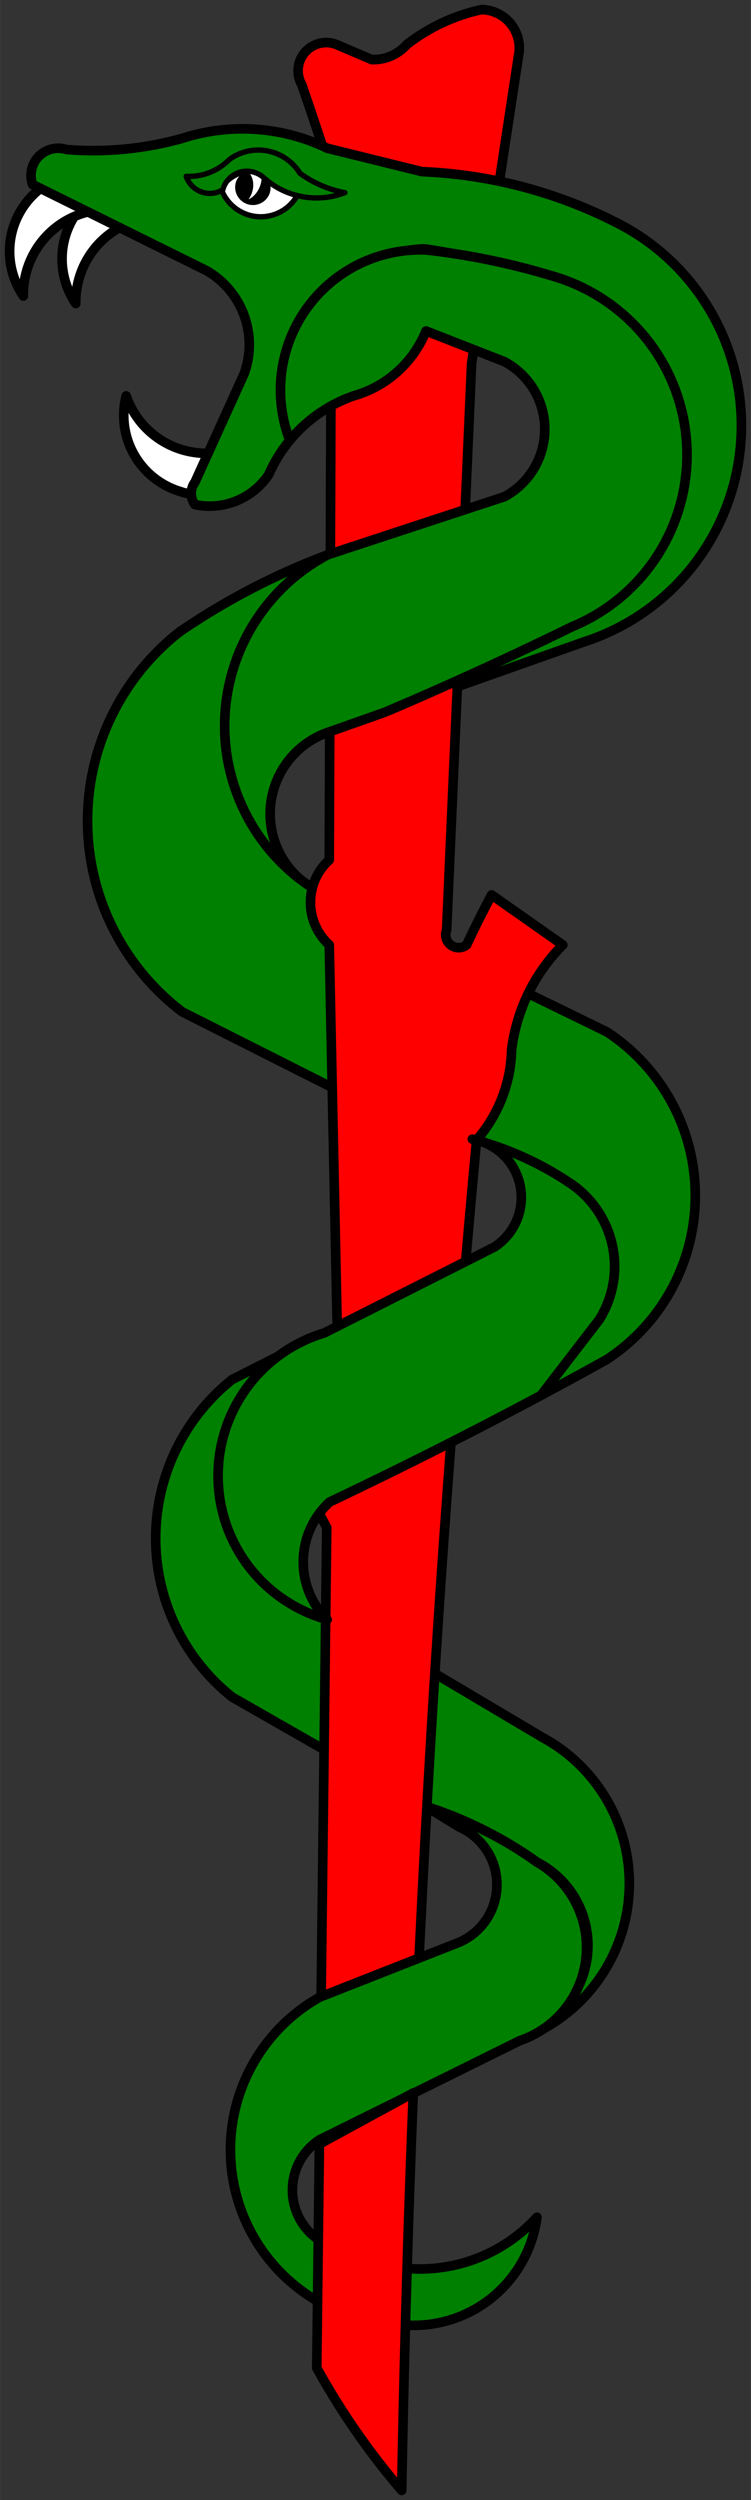 <?xml version="1.0" encoding="UTF-8" standalone="no"?>
<!-- Generated by Microsoft Visio 11.0, SVG Export, v1.0 Rod_of_Aesculapius.svg Page-1 -->

<svg
   xmlns:v="http://schemas.microsoft.com/visio/2003/SVGExtensions/"
   xmlns:dc="http://purl.org/dc/elements/1.1/"
   xmlns:cc="http://creativecommons.org/ns#"
   xmlns:rdf="http://www.w3.org/1999/02/22-rdf-syntax-ns#"
   xmlns:svg="http://www.w3.org/2000/svg"
   xmlns="http://www.w3.org/2000/svg"
   xmlns:sodipodi="http://sodipodi.sourceforge.net/DTD/sodipodi-0.dtd"
   xmlns:inkscape="http://www.inkscape.org/namespaces/inkscape"
   width="2.349in"
   height="7.81in"
   viewBox="0 0 169.114 562.32"
   xml:space="preserve"
   color-interpolation-filters="sRGB"
   class="st8"
   id="svg2"
   version="1.1"
   inkscape:version="0.48.2 r9819"
   sodipodi:docname="Rod_of_Aesculapius.svg"><rect x="0" y="0" width="169.114" height="562.32" fill="#333333" stroke="none"/><defs
   id="defs103" /><sodipodi:namedview
   pagecolor="#ffffff"
   bordercolor="#666666"
   borderopacity="1"
   objecttolerance="10"
   gridtolerance="10"
   guidetolerance="10"
   inkscape:pageopacity="0"
   inkscape:pageshadow="2"
   inkscape:window-width="640"
   inkscape:window-height="480"
   id="namedview101"
   showgrid="false"
   inkscape:zoom="0.33575187"
   inkscape:cx="105.696"
   inkscape:cy="351.45001"
   inkscape:window-x="0"
   inkscape:window-y="0"
   inkscape:window-maximized="0"
   inkscape:current-layer="svg2" />
	<title
   id="title4">Rod of Aesculapius</title>
	<v:documentProperties
   v:langID="1033"
   v:viewMarkup="false" />

	<style
   type="text/css"
   id="style6">
	
		.st1 {fill:#ff0000;stroke:#000000;stroke-linecap:round;stroke-linejoin:round;stroke-width:2.16}
		.st2 {fill:#ffffff;stroke:#000000;stroke-linecap:round;stroke-linejoin:round;stroke-width:2.16}
		.st3 {fill:#008000;stroke:#000000;stroke-linecap:round;stroke-linejoin:round;stroke-width:2.16}
		.st4 {fill:#ffffff;stroke:#000000;stroke-linecap:round;stroke-linejoin:round;stroke-width:1.2}
		.st5 {fill:#000000}
		.st6 {stroke:#000000;stroke-linecap:round;stroke-linejoin:round;stroke-width:0.24}
		.st7 {fill:#008000;stroke:#000000;stroke-linecap:round;stroke-linejoin:round;stroke-width:1.2}
		.st8 {fill:none;fill-rule:evenodd;font-size:12px;overflow:visible;stroke-linecap:square;stroke-miterlimit:3}
	
	</style>

	<g
   v:mID="0"
   v:index="1"
   v:groupContext="foregroundPage"
   id="g8">
		<title
   id="title10">Page-1</title>
		<v:pageProperties
   v:drawingScale="1"
   v:pageScale="1"
   v:drawingUnits="19"
   v:shadowOffsetX="9"
   v:shadowOffsetY="-9" />
		<g
   id="group2-1"
   transform="translate(166.954,-2.16) scale(-1,1)"
   v:mID="2"
   v:groupContext="group">
			<title
   id="title13">Rod of Æsculapius</title>
			<g
   id="shape3-2"
   v:mID="3"
   v:groupContext="shape"
   transform="translate(50.014,-434.084)">
				<title
   id="title16">Sheet.3</title>
				<path
   d="M12.19 550.93 L42.55 562.32 L42.24 475.53 A1003.13 1003.13 0 0 1 48.99 455.28 A6.335 6.335 -180 0 0         41.11 446.28 L33.24 449.65 A9.979 9.979 0 0 1 25.36 446.28 A41.872 41.872 -180 0 0 8.49 438.4         A8.647 8.647 -180 0 0 0.05 447.97 L10.74 518 L12.19 550.93 Z"
   class="st1"
   id="path18" />
			</g>
			<g
   id="group4-4"
   transform="translate(116.998,-449.124)"
   v:mID="4"
   v:groupContext="group">
				<title
   id="title21">Sheet.4</title>
				<g
   id="shape5-5"
   v:mID="5"
   v:groupContext="shape"
   transform="translate(17.427,-42.766)">
					<title
   id="title24">Sheet.5</title>
					<path
   d="M11.25 537.85 A17.888 17.888 0 0 1 15.47 562.32 A19.114 19.114 -180 0 0 0 543.2 A6.814 6.814          0 0 1 11.25 537.85 Z"
   class="st2"
   id="path26" />
				</g>
				<g
   id="shape6-7"
   v:mID="6"
   v:groupContext="shape"
   transform="translate(29.237,-44.453)">
					<title
   id="title29">Sheet.6</title>
					<path
   d="M11.25 537.85 A17.888 17.888 0 0 1 15.47 562.32 A19.114 19.114 -180 0 0 0 543.2 A6.814 6.814          0 0 1 11.25 537.85 Z"
   class="st2"
   id="path31" />
				</g>
				<g
   id="shape7-9"
   v:mID="7"
   v:groupContext="shape"
   transform="translate(-185.314,1063.45) rotate(20) scale(1,-1)">
					<title
   id="title34">Sheet.7</title>
					<path
   d="M11.25 537.85 A17.888 17.888 0 0 1 15.47 562.32 A19.114 19.114 -180 0 0 0 543.2 A6.814 6.814          0 0 1 11.25 537.85 Z"
   class="st2"
   id="path36" />
				</g>
			</g>
			<g
   id="shape8-11"
   v:mID="8"
   v:groupContext="shape"
   transform="translate(0,-399.967)">
				<title
   id="title39">Sheet.8</title>
				<path
   d="M71.58 440.75 A106.122 106.122 -180 0 0 28.6 451.97 A51.103 51.103 -180 0 0 35.35 546.47 L80.25 562.32 A864.787         864.787 0 0 1 38.17 543.1 A41.821 41.821 0 0 1 42.1 464.35 A253.614 253.614 0 0 1 71.31 458.1 A33.124         33.124 0 0 1 101.7 501.17 A32.637 32.637 0 0 1 106.45 508.88 A16.018 16.018 -180 0 0 123.05 515.63         A4.219 4.219 -180 0 0 123.05 510.57 L111.94 486.1 A19.222 19.222 95.35 0 1 120.37 463.04 L159.61         443.63 A6.099 6.099 -180 0 0 152.02 435.76 A74.516 74.516 0 0 1 125.86 433.23 A44 44         -180 0 0 93.23 435.48 L71.91 440.74 L71.58 440.75 Z"
   class="st3"
   id="path41" />
			</g>
			<g
   id="shape9-13"
   v:mID="9"
   v:groupContext="shape"
   transform="translate(25.23,-101.164)">
				<title
   id="title44">Sheet.9</title>
				<path
   d="M24.67 562.32 A15.287 15.287 -180 0 0 22.5 560.42 A21.032 21.032 0 0 1 20.81 522.17 A90.786 90.786         0 0 1 47.17 509.2 L89.44 485.05 A45.65 45.65 -180 0 0 89.44 413.61 L68.7 403.14 L68.62 404.05 A33.539         33.539 0 0 1 66.37 468.17 L60.66 469.75 L19.69 494.05 A37.344 37.344 -180 0 0 19.69 559.86 L24.67 562.32         Z"
   class="st3"
   id="path46" />
			</g>
			<g
   id="shape10-15"
   v:mID="10"
   v:groupContext="shape"
   transform="translate(10.374,-246.3)">
				<title
   id="title49">Sheet.10</title>
				<path
   d="M88.98 446.23 A43.498 43.498 0 0 1 85.89 448.39 L85.73 448.49 a0.006 0.006 0 0 1 -2.93832E-005         -0.012 A19.399 19.399 0 0 1 84.61 449.06 L19.92 480.56 A44.035 44.035 -180 0 0 19.92 554.24         A1118.47 1118.47 -180 0 0 34.76 562.32 L21.61 545.24 A22.515 22.515 0 0 1 27.79 514.87 A153.824 153.824         0 0 1 69.42 498.56 L69.9 499.06 L115.54 476.06 A53.949 53.949 -180 0 0 116.11 390.56 A155.338 155.338         -180 0 0 82.71 373.22 A43.498 43.498 0 0 1 88.98 446.23 Z"
   class="st3"
   id="path51" />
			</g>
			<g
   id="group11-17"
   transform="translate(-66.138,-483.418) rotate(-20) scale(-1,1)"
   v:mID="11"
   v:groupContext="group">
				<title
   id="title54">Sheet.11</title>
				<g
   id="group12-18"
   transform="translate(8.16,-1.13687E-013)"
   v:mID="12"
   v:groupContext="group">
					<title
   id="title57">Sheet.12</title>
					<g
   id="shape13-19"
   v:mID="13"
   v:groupContext="shape">
						<title
   id="title60">Sheet.13</title>
						<path
   d="M0 558.64 A9.468 9.468 -180 0 0 16.95 553.31 A11.027 11.027 -180 0 0 0 558.64 Z"
   class="st4"
   id="path62" />
					</g>
					<g
   id="shape14-21"
   v:mID="14"
   v:groupContext="shape"
   transform="translate(2.927,-2.197)">
						<title
   id="title65">Sheet.14</title>
						<path
   d="M1.4 555.45 A3.887 3.887 -180 0 0 -0 558.43 A3.887 3.887 -180 0 0 7.77 558.43 A3.887 3.887           -180 0 0 4.67 554.63 A4.737 3.619 90 0 1 3.6 561.61 A4.184 3.196 -93.85 0 0 1.34 555.43           L1.4 555.45 Z"
   class="st5"
   id="path67" />
						<path
   d="M1.4 555.45 A3.887 3.887 -180 0 0 -0 558.43 A3.887 3.887 -180 0 0 7.77 558.43 A3.887 3.887           -180 0 0 4.67 554.63 A4.737 3.619 90 0 1 3.6 561.61 A4.184 3.196 -93.85 0 0 1.34 555.43"
   class="st6"
   id="path69" />
					</g>
				</g>
				<g
   id="shape15-24"
   v:mID="15"
   v:groupContext="shape"
   transform="translate(7.99361E-015,-1.248)">
					<title
   id="title72">Sheet.15</title>
					<path
   d="M-0 560.2 A12.81 12.81 -84.55 0 0 7.85 553.3 A11.054 11.054 89.83 0 1 23.85 550.79 A24.963 24.963          -91 0 0 34.84 551.42 A17.774 17.774 0 0 1 16.63 554.56 A5.617 5.617 -180 0 0 8.79 560.2 A5.621          5.621 92.93 0 1 0 560.2 Z"
   class="st7"
   id="path74" />
				</g>
			</g>
			<g
   id="shape16-26"
   v:mID="16"
   v:groupContext="shape"
   transform="translate(40.219,-78.462)">
				<title
   id="title77">Sheet.16</title>
				<path
   d="M33.67 550.8 L54.81 562.32 L53.16 424.22 A285.199 285.199 -180 0 0 65.53 397.78 A19.584 19.584 0 0 1 57.66         392.16 L50.34 401.16 L52.59 293.16 A12.93 12.93 -180 0 0 52.59 274.03 L52.35 206.7 L21.99 195.31         L26.16 289.78 A2.914 2.914 0 0 1 21.66 293.16 A247.63 247.63 -180 0 0 16.03 281.91 L0 293.16 A40.404         40.404 0 0 1 11.53 316.78 A31.869 31.869 -180 0 0 19.41 337.03 A4060.65 4060.65 0 0 1 33.67 550.8         Z"
   class="st1"
   id="path79" />
			</g>
			<g
   id="shape17-28"
   v:mID="17"
   v:groupContext="shape"
   transform="translate(12.252,-362.39)">
				<title
   id="title82">Sheet.17</title>
				<path
   d="M58.77 439 A24.843 24.843 -180 0 0 75.08 453.59 A32.637 32.637 0 0 1 89.45 463.59 A31.544 31.544 -88.77         0 0 58.65 420.78 A159.779 159.779 -91.01 0 0 29.85 426.77 A41.821 41.821 -180 0 0 25.91 505.52 A864.787         864.787 -180 0 0 68 524.74 L80.48 529.15 A19.399 19.399 0 0 1 87.1 562.32 A43.498 43.498 -180 0         0 80.84 489.31 L41.1 476.27 A17.239 17.239 0 0 1 41.1 445.9 L58.77 439 Z"
   class="st3"
   id="path84" />
			</g>
			<g
   id="shape18-30"
   v:mID="18"
   v:groupContext="shape"
   transform="translate(28.561,-195.875)">
				<title
   id="title87">Sheet.18</title>
				<path
   d="M64.73 562.32 A33.557 33.557 -0.02 0 0 65.37 497.85 L27.04 478.51 A13.3 13.3 0 0 1 32.02 454.26         A71.387 71.387 -4.87 0 0 9.61 464.44 A22.515 22.515 -180 0 0 3.42 494.82 L16.58 511.9 A1118.47 1118.47         -180 0 0 64.17 535.88 A18.284 18.284 0.11 0 1 64.73 562.32 Z"
   class="st3"
   id="path89" />
			</g>
			<g
   id="shape19-32"
   v:mID="19"
   v:groupContext="shape"
   transform="translate(34.872,-37.125)">
				<title
   id="title92">Sheet.19</title>
				<path
   d="M35.56 446.01 A84.175 84.175 -90.06 0 0 11.17 458.13 A22.101 22.101 -180 0 0 15.03 498.28 L60.11 520.57         A13.538 13.538 102.97 0 1 54.48 545.32 A35.606 35.606 0 0 1 11.17 538.01 A27.968 27.968 -111.72         0 0 41.55 562.19 A39.368 39.368 -91.54 0 0 60.11 488.51 L28.61 476.13 A14.14 14.14 0 0 1 28.61         450.26 L35.56 446.01 Z"
   class="st3"
   id="path94" />
			</g>
			<g
   id="shape20-34"
   v:mID="20"
   v:groupContext="shape"
   transform="translate(73.887,0)">
				<title
   id="title97">Sheet.20</title>
				<path
   d="M21.14 484.42 L0 472.91 A4060.65 4060.65 0 0 1 2.61 562.32 A163.348 163.348 -180 0 0 21.74 534.76 L21.14         484.42 Z"
   class="st1"
   id="path99" />
			</g>
		</g>
	</g>
</svg>